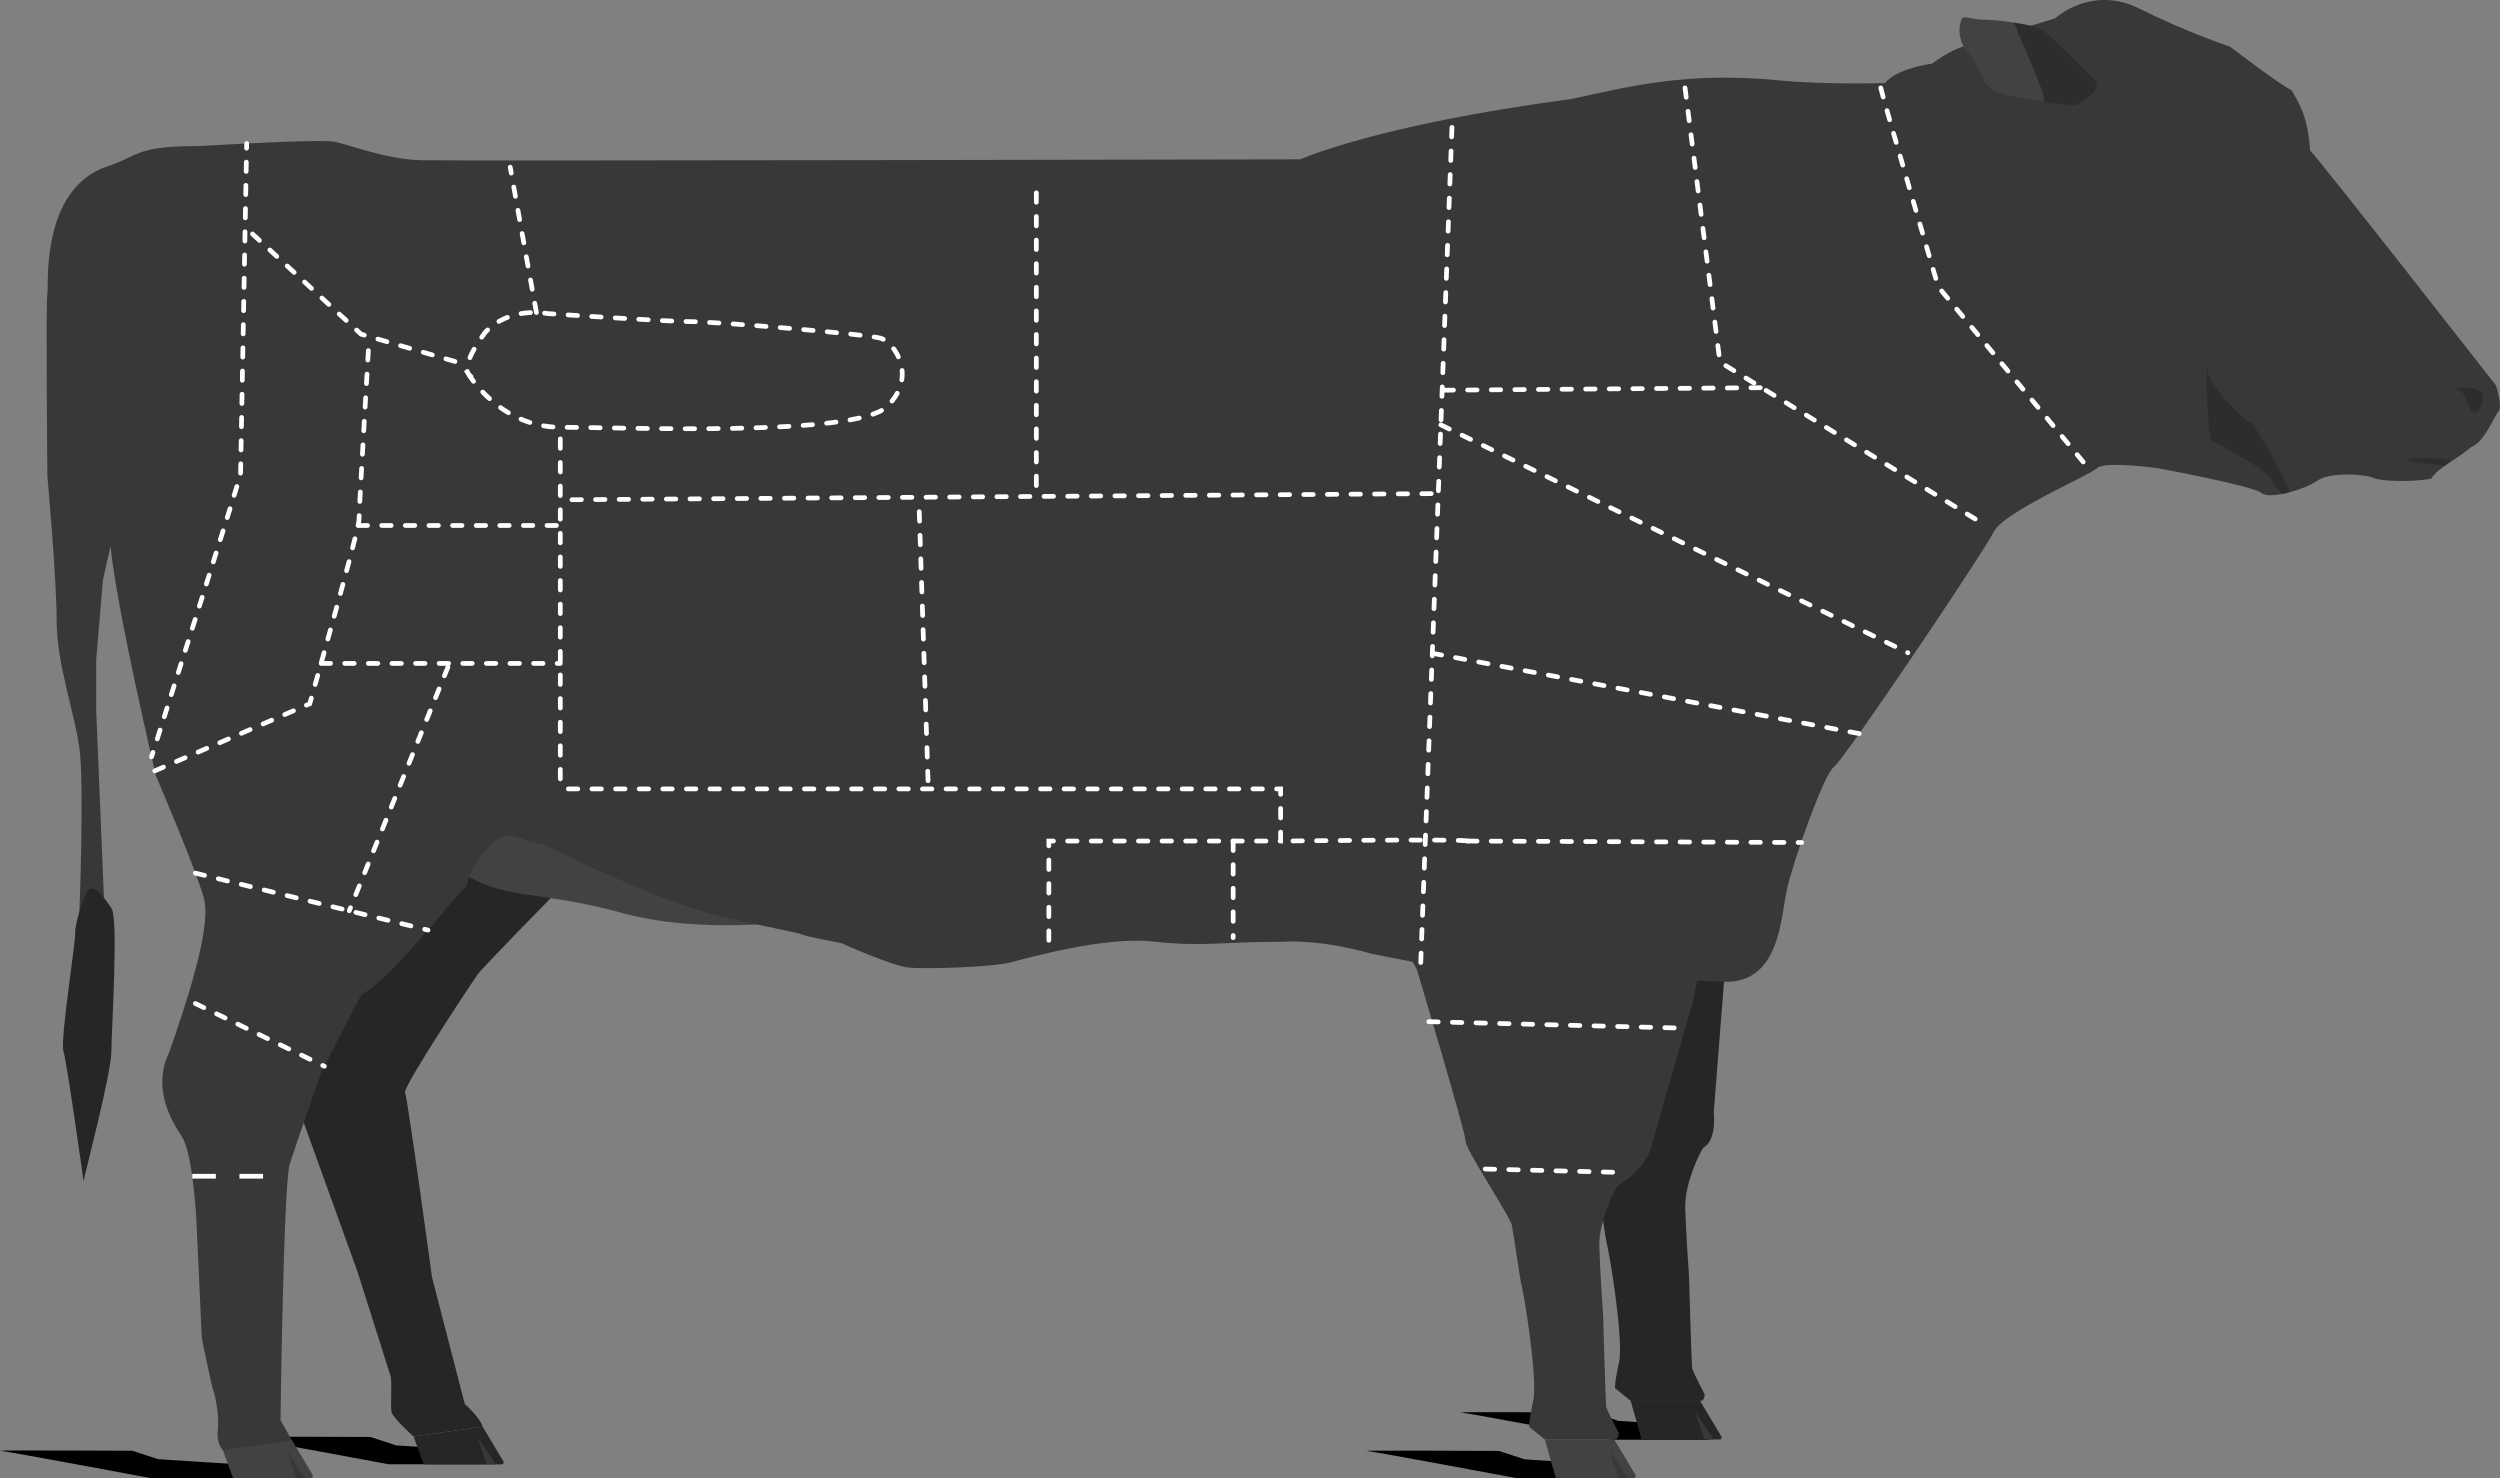 <svg xmlns="http://www.w3.org/2000/svg" id="Capa_2" data-name="Capa 2" viewBox="0 0 761.41 450.21"><rect x="0" y="0" width="761.41" height="450.21" fill="#808080" stroke="none"/><defs><style>      .cls-1 {        fill: #383838;      }      .cls-2 {        fill: #262626;      }      .cls-3 {        fill: #424242;      }      .cls-4 {        stroke-dasharray: 2.83 4.24;      }      .cls-4, .cls-5, .cls-6, .cls-7 {        fill: none;        stroke: #fff;        stroke-miterlimit: 10;        stroke-width: 1.44px;      }      .cls-4, .cls-6, .cls-7 {        stroke-linecap: round;      }      .cls-5 {        stroke-dasharray: 7.19 7.19;      }      .cls-8 {        fill: #2d2d2d;      }      .cls-7 {        stroke-dasharray: 2.88 4.31;      }    </style></defs><g id="Capa_1-2" data-name="Capa 1"><g><path d="M75.69,446.01c-.38.24-27.55-1.6-27.55-1.6l-7.82-2.56s-42.54-.2-40.24,0c2.31.2,45.75,8.31,45.75,8.31h29.86v-4.15Z"></path><path d="M148.2,441.81c-.38.24-27.55-1.6-27.55-1.6l-7.82-2.56s-42.54-.2-40.24,0,45.75,8.31,45.75,8.31h29.86v-4.15Z"></path><path d="M491.88,446.06c-.38.24-27.55-1.6-27.55-1.6l-7.82-2.56s-42.54-.2-40.24,0c2.31.2,45.75,8.31,45.75,8.31h29.86v-4.15Z"></path><path d="M520.5,434.35c-.38.24-27.55-1.6-27.55-1.6l-7.82-2.56s-42.54-.2-40.24,0c2.31.2,45.75,8.31,45.75,8.31h29.86v-4.15Z"></path><path class="cls-2" d="M182.05,267.93c-.77.81-12.81,4.05-12.81,4.05,0,0-22.3,22.69-23.83,24.86-1.54,2.16-22.81,34.31-22.04,35.93.77,1.62,8.2,56.2,8.2,56.2l9.99,38.64s4.59,4.01,5.43,6.9c-9.24,1.32-21.04,2.99-21.04,2.99,0,0-6.25-5.57-6.69-7.4-.45-1.82.26-9.05-.32-11.01s-10.12-31.95-10.12-31.95l-18-49.92,23.83-75.24,56.89-22.96,10.51,28.91Z"></path><path class="cls-3" d="M244.33,280.56c-2.31-.2-30.75,4.26-55.36-2.63-24.6-6.89-37.67-3.65-49.59-13.37-11.92-9.73,5-34.04,5-34.04,0,0,67.66,0,69.58,2.03,1.92,2.03,30.37,48.02,30.37,48.02Z"></path><g><path class="cls-2" d="M517.78,426.66l6.46,10.77c.26.43-.03.98-.51.98h-23.3c-.27,0-.51-.19-.58-.46l-3.2-11.3h21.14Z"></path><polygon class="cls-1" points="516.35 430.1 521.93 438.41 519.14 438.41 516.35 430.1"></polygon><path class="cls-2" d="M496.64,426.66l-4.74-3.85s-.38-.61,1.35-8.71c.96-7.7-2.88-31.21-3.65-34.24s-1.92-12.77-3.08-18.84c-3.08-6.48-14.03-22.69-14.03-25.33s-14.8-52.08-14.8-52.08c0,0-1.35-3.04-2.11-3.04s70.93,0,70.93,0l.19,6.28-1.15,6.08-3.6,45.79s.98,8.65-3.12,10.74c-1.54,2.23-5.77,11.35-5.57,18.44.19,7.09,1.15,20.67,1.15,20.67,0,0,.77,27.15.96,28.17s3.8,7.9,3.8,7.9c0,0,.11,2.03-1.36,2.03h-21.14Z"></path></g><g><path class="cls-3" d="M491.64,438.41l6.46,10.77c.26.43-.03.98-.51.98h-23.3c-.27,0-.51-.19-.58-.46l-3.2-11.3h21.14Z"></path><polygon class="cls-1" points="490.21 441.86 495.79 450.16 493 450.16 490.21 441.86"></polygon></g><path class="cls-1" d="M760.22,117.44s-53.82-68.89-56.64-71.6c-.77-11.08-3.59-14.59-5.64-18.37-3.59-1.62-18.71-13.24-18.71-13.24,0,0-13.07-4.32-27.68-11.62-14.61-7.29-25.63,2.97-25.63,2.97l-28.19,8.65s-4.36,1.35-9.23,5.13c-12.05,1.89-14.35,5.94-14.35,5.94,0,0-18.71.54-32.04-.81-28.19-2.7-44.85,1.62-63.56,5.67-59.2,7.84-82.52,18.37-82.52,18.37,0,0-256.79.54-267.81.27-11.02-.27-22.81-5.13-26.65-5.67-3.84-.54-22.81.27-40.75,1.35-19.73,0-17.68,2.7-28.19,6.21-20.76,7.02-17.68,37.55-18.2,38.91-.51,1.35,0,55.39,0,55.39,0,0,2.82,31.07,2.82,44.04s5.38,27.83,6.92,38.64c1.54,10.81,0,50.52,0,50.52l7.69.27-2.56-62.14v-15.4l2.05-24.32s1.02-4.32,2.31-10.27c1.79,18.91,13.84,69.98,13.84,69.98,0,0,12.05,28.1,14.61,37.28,2.56,9.19-6.41,34.85-10.51,46.74-5.38,11.08.51,20.8,3.84,25.94,3.33,5.13,4.36,25.13,4.36,25.13l1.67,36.27s3.08,14.99,3.59,16.21c.51,1.22,1.79,7.36,1.28,11.62-.51,4.26,1.54,6.15,1.54,6.15h22.68l-5.13-9.12s.9-71.93,2.82-78.01c1.92-6.08,9.61-27.96,9.61-27.96,0,0,9.87-19.45,12.3-23.78,8.07-3.38,29.6-31.34,31.39-32.29,1.79-.95-1.03-2.57,6.15-11.35,7.18-8.78,10.51-2.3,17.04-2.3,45.75,22.29,56.13,22.29,61.51,23.71,5.38,1.42,16.91,3.47,18.07,4.08,1.15.61,11.92,2.61,11.92,2.61,0,0,15.69,7.07,20.69,7.48,5,.41,24.92-.05,31.07-1.67,6.15-1.62,28.71-7.82,42.88-6.32,16.26,1.73,20.08.09,39.15.11,13.45-.81,27.68,3.65,27.68,3.65l12.47,2.43c.67.88,1.37,2.44,1.37,2.44,0,0,14.8,49.44,14.8,52.08s10.96,18.84,14.03,25.33c1.15,6.08,2.31,15.8,3.08,18.84.77,3.04,4.61,26.55,3.65,34.24-1.73,8.11-1.35,8.71-1.35,8.71l4.74,3.85h21.14c1.47,0,1.36-2.03,1.36-2.03,0,0-3.6-6.89-3.8-7.9-.19-1.01-.96-28.17-.96-28.17,0,0-.96-13.58-1.15-20.67-.19-7.09,4.04-16.21,5.57-18.44,10.38-6.48,10.76-13.78,10.76-13.78l12.3-42.76,1.13-5.96c3.31.13,6.11.24,8.19.31,17.01.57,17.33-19.48,19.13-27.86,1.79-8.38,11.28-35.39,14.35-37.55,3.08-2.16,45.62-65.38,48.69-71.6,3.08-6.21,29.47-17.29,31.52-19.45,2.05-2.16,18.2,0,18.2,0,0,0,29.22,5.4,31.78,7.57,2.56,2.16,13.33-1.08,17.17-3.78,3.84-2.7,14.61-1.89,16.91-.81s11.53,1.35,17.68.27c1.54-2.97,8.2-6.21,12.3-9.73,3.84-1.35,6.92-9.46,8.2-10.81s-.77-7.84-.77-7.84Z"></path><path class="cls-3" d="M88.91,438.66l6.31,10.52c.26.43-.03.98-.51.98h-23.3c-.27,0-.51-.19-.58-.46l-2.95-8.05,21.04-2.99Z"></path><polygon class="cls-1" points="87.34 441.86 92.91 450.16 90.13 450.16 87.34 441.86"></polygon><path class="cls-2" d="M146.99,434.51l6.31,10.52c.26.43-.03.98-.51.98h-23.3c-.27,0-.51-.19-.58-.46l-2.95-8.05,21.04-2.99Z"></path><polygon class="cls-1" points="145.42 437.7 150.99 446.01 148.2 446.01 145.42 437.7"></polygon><path class="cls-2" d="M25.46,359.79c0-.81,8.46-32.96,8.46-39.45s2.26-40.5,0-43.77c-2.26-3.27-4.1-5.94-6.15-5.94s-5.13,11.62-4.87,13.51c.26,1.89-4.61,32.69-3.59,35.93,1.03,3.24,6.15,39.72,6.15,39.72Z"></path><path class="cls-8" d="M746.9,118.39c-1.13.26,9.1-1.89,9.23,2.43.13,4.32-2.69,5.81-3.72,3.92-1.03-1.89-2.05-7.16-5.51-6.35Z"></path><path class="cls-8" d="M746.26,139.87c-.51,0-12.3-.81-13.07,0s11.41,2.04,11.41,2.04l1.66-2.04Z"></path><path class="cls-8" d="M697.05,148.78s-8.84-18.51-11.92-20.26c-3.08-1.76-12.17-11.08-12.81-15.81s-.13,20.26,1.28,21.34c1.41,1.08,17.3,9.05,18.58,12.43,1.28,3.38,3.28,3.89,3.28,3.89l1.59-.37v-1.22Z"></path><g><path class="cls-3" d="M613.19,6.85c-3.48-.52-7.04-.85-8.92-.85-3.97,0-6.28-1.62-6.92,0-.64,1.62-1.54,6.21,2.43,10.54,3.97,4.32,3.08,9.59,8.97,11.62,3.02,1.04,8.75,2.07,13.76,2.82l-.02-.86c.43-1.72-7.59-19.48-9.31-23.26Z"></path><path class="cls-8" d="M631.95,32.07c1.03-.14,6.92-3.51,6.66-6.89-.03-.43-14.22-14.45-16.53-16.08-1.22-.86-5-1.67-8.89-2.25,1.72,3.78,9.74,21.54,9.31,23.26l.02.86c4.79.71,8.93,1.16,9.43,1.1Z"></path></g><g><path class="cls-6" d="M75.13,43.71s0,.5-.03,1.43"></path><path class="cls-4" d="M75.02,49.38c-.39,21.11-1.75,93.98-1.75,94.92s-20.99,66.97-26.03,82.82"></path><path class="cls-6" d="M46.59,229.15c-.28.89-.44,1.37-.44,1.37"></path></g><path class="cls-7" d="M163.37,95.18c-1.09-5.81-7.98-44.26-7.98-44.26"></path><polyline class="cls-7" points="76.9 71.26 109.97 101.78 142.4 111.21"></polyline><path class="cls-7" d="M47.14,234.78l47.2-20.45s14.99-52.87,14.99-55.87,3.11-55.96,3.11-55.96"></path><line class="cls-7" x1="97.8" y1="202.05" x2="170.65" y2="202.05"></line><line class="cls-7" x1="109.07" y1="160.04" x2="170.65" y2="160.04"></line><line class="cls-7" x1="170.65" y1="133.67" x2="170.65" y2="240.23"></line><line class="cls-7" x1="59.5" y1="265.92" x2="130.35" y2="283.27"></line><line class="cls-7" x1="136.43" y1="203.16" x2="106.37" y2="277.4"></line><line class="cls-7" x1="59.5" y1="305.63" x2="98.79" y2="324.74"></line><line class="cls-5" x1="58.55" y1="358.24" x2="84.81" y2="358.24"></line><polyline class="cls-7" points="173.1 240.28 390.03 240.28 390.03 256.15 319.44 256.15 319.44 288.18"></polyline><path class="cls-7" d="M446.98,256.15c-.82-.67-55.32,0-55.32,0"></path><line class="cls-7" x1="375.58" y1="256.15" x2="375.58" y2="285.57"></line><line class="cls-7" x1="174.19" y1="152.2" x2="438.05" y2="150.33"></line><line class="cls-7" x1="282.65" y1="237.77" x2="279.93" y2="154.65"></line><line class="cls-7" x1="432.71" y1="293.15" x2="442.26" y2="37.65"></line><line class="cls-7" x1="315.63" y1="58.73" x2="315.63" y2="149.47"></line><line class="cls-7" x1="435.16" y1="311.17" x2="511.86" y2="313.11"></line><line class="cls-7" x1="446.98" y1="256.15" x2="548.71" y2="256.6"></line><line class="cls-7" x1="439.79" y1="118.84" x2="536.13" y2="118.08"></line><line class="cls-7" x1="452.34" y1="356.04" x2="494.41" y2="357.1"></line><polyline class="cls-7" points="513.2 26.77 523.83 110.27 605.05 160.2"></polyline><line class="cls-7" x1="438.83" y1="129.4" x2="581.06" y2="198.8"></line><line class="cls-7" x1="436.23" y1="198.96" x2="566.27" y2="223.43"></line><path class="cls-7" d="M572.81,26.77c0,.82,17.5,60.57,17.5,60.57l44.88,54.23"></path><path class="cls-7" d="M142.58,113.77s9.54,16.35,28.07,16.35,89.93,3,99.47-6.27c9.54-9.27,2.18-19.62-1.91-20.85s-50.14-5.04-57.77-5.04-43.6-2.45-43.6-2.45c0,0-11.51-2.45-19.07,5.73-7.43,9.99-5.18,12.53-5.18,12.53Z"></path></g></g></svg>